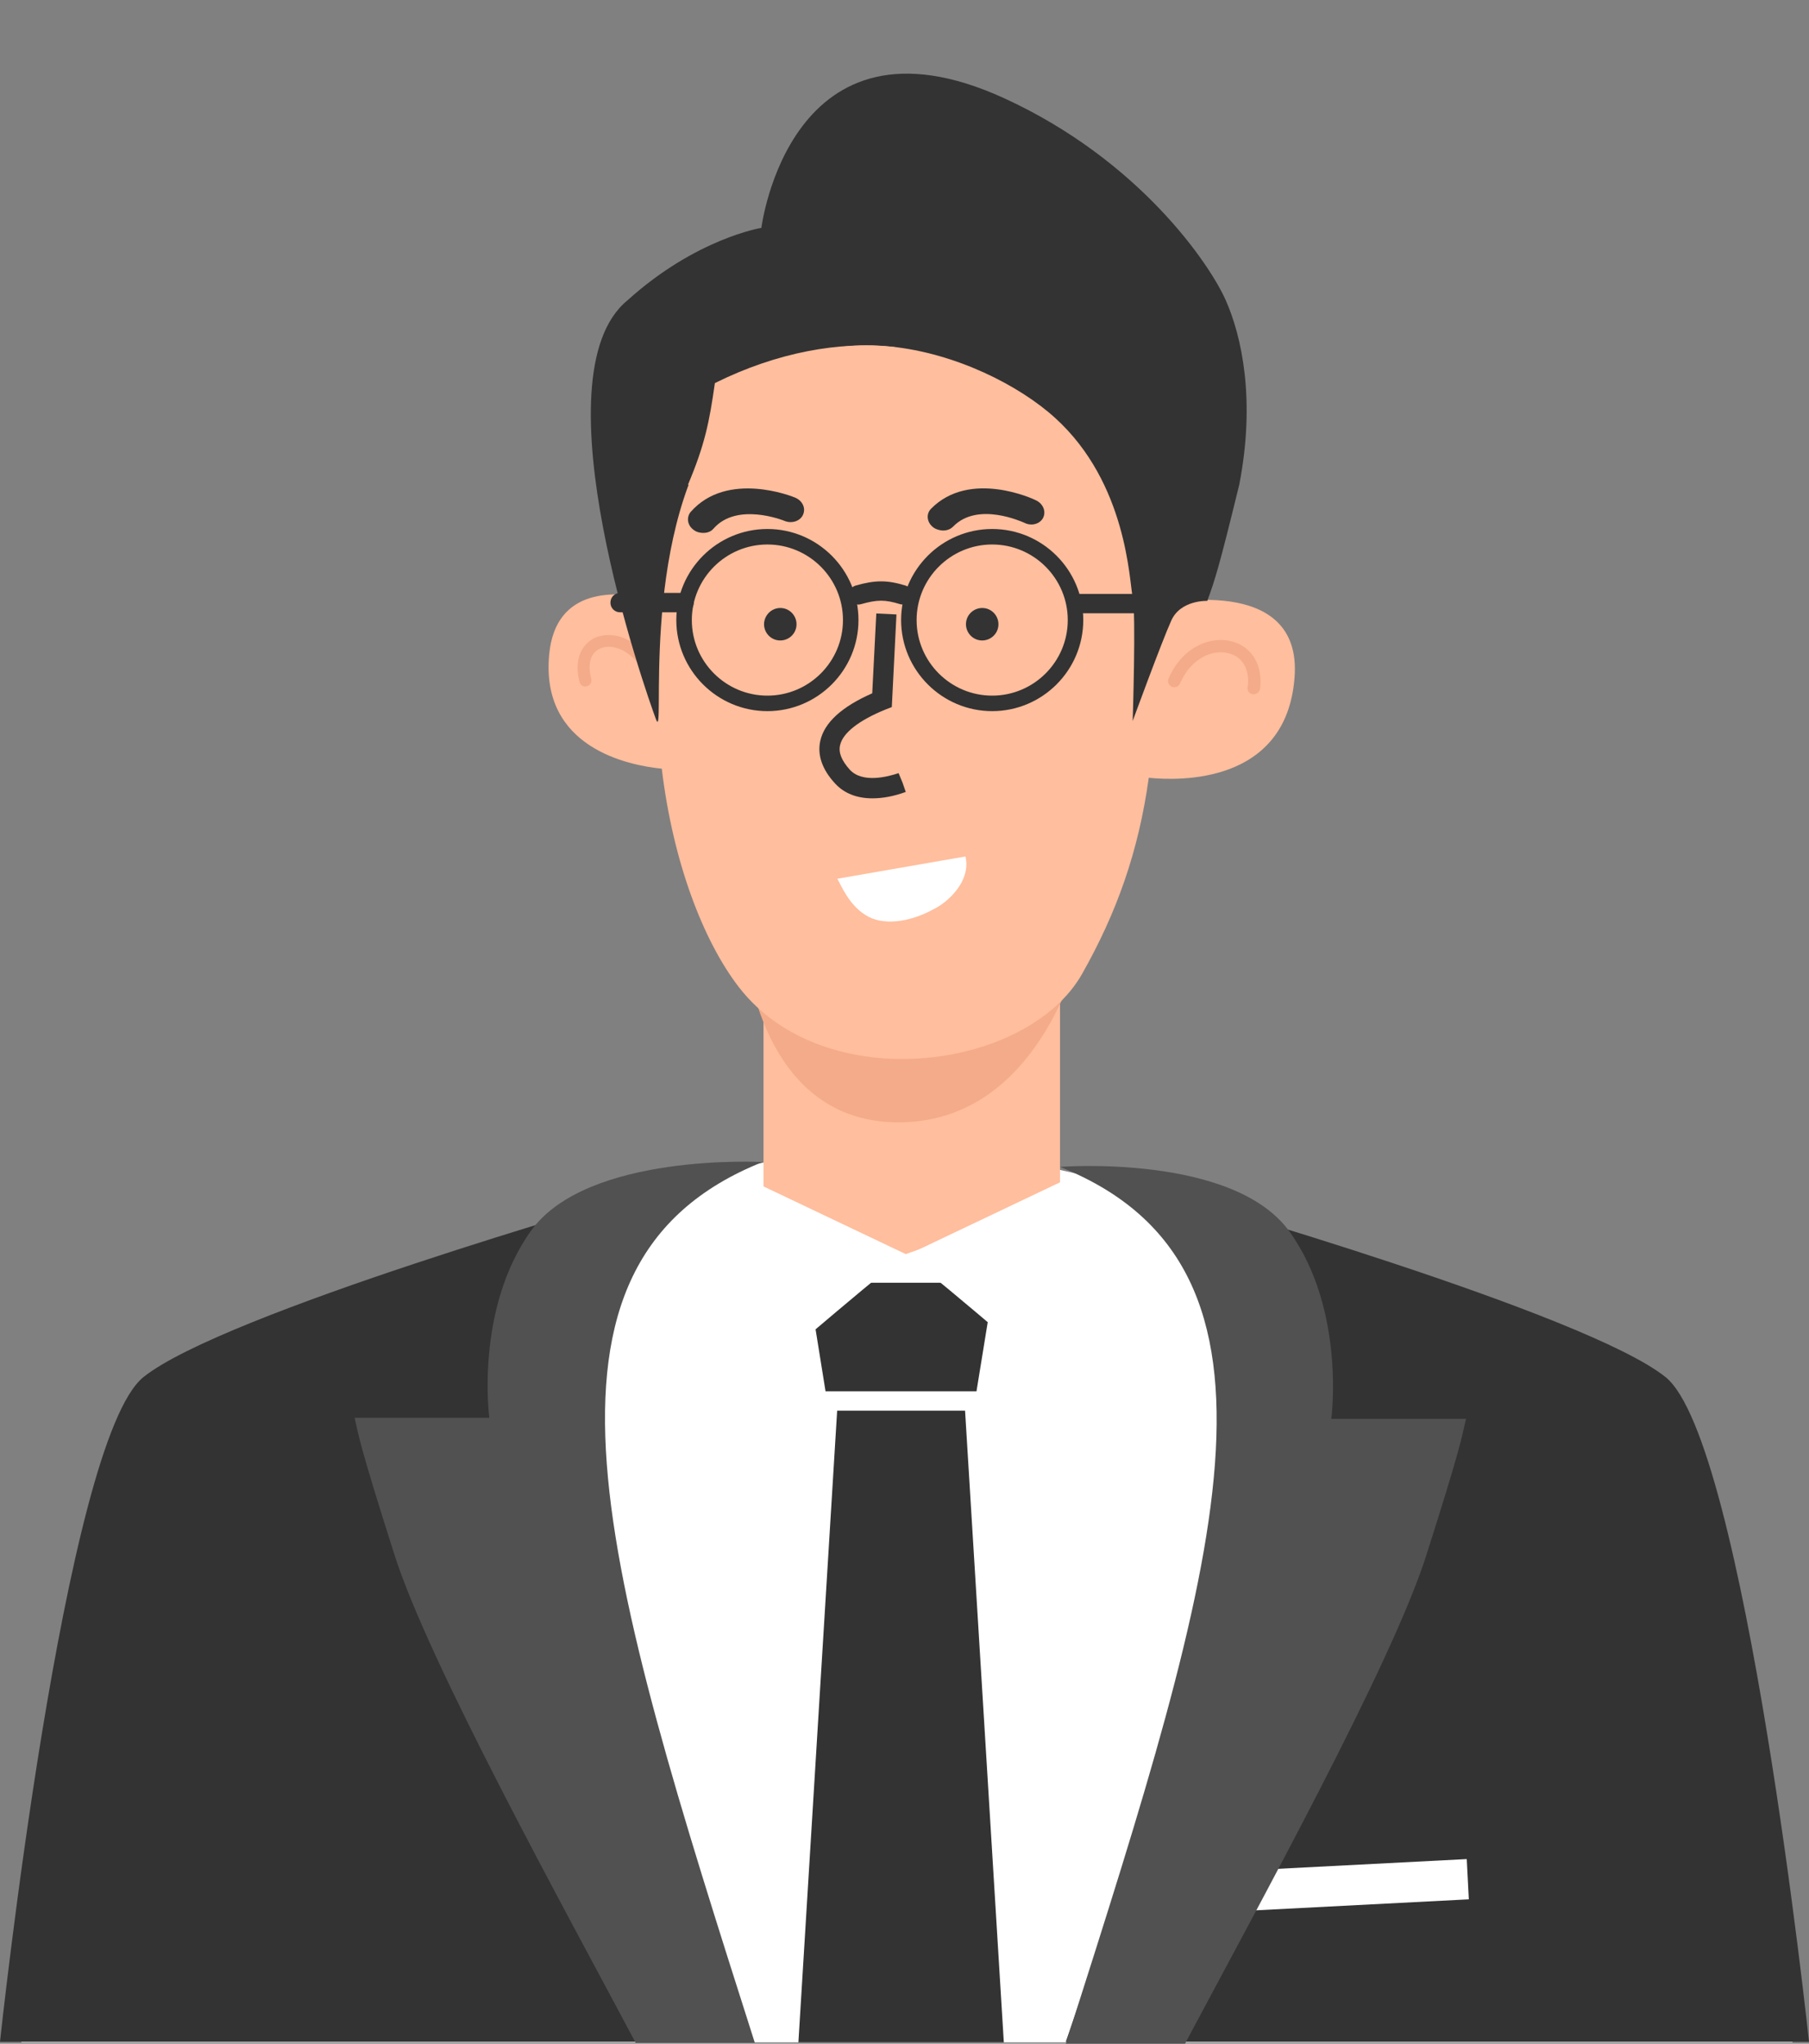 <?xml version="1.0" encoding="UTF-8"?><svg xmlns="http://www.w3.org/2000/svg" xmlns:xlink="http://www.w3.org/1999/xlink" height="1054.7" preserveAspectRatio="xMidYMid meet" version="1.0" viewBox="0.0 -38.0 933.5 1054.7" width="933.5" zoomAndPan="magnify"><rect x="0.0" y="-38.0" width="933.5" height="1054.7" fill="#808080" stroke="none"/><g id="change1_1"><path d="M925,1016H11c0,0,41.2-174.9,75.3-328.3c0,0,230.1-133.7,378-133.7c132.9,4.5,387.3,115.1,387.3,115.1 C896.1,759.9,925,1016,925,1016z" fill="#FFF"/></g><g id="change2_1"><path d="M547,436.2v145l-81,28.5l-72-32.9V431.2L547,436.2z" fill="#FFBE9D"/></g><g id="change3_1"><path d="M561,438.2c0,0-17.9,102.3-96.6,103c-78.8,0.7-81.4-103-81.4-103H561z" fill="#F4AB89"/></g><g id="change2_2"><path d="M598,274.1l-0.8,7.6c-1.6-140.6-60-161-129.9-161.7c-62.9-0.6-103.4,20.5-118.2,66 c-6.6,19.6-10.6,50.5-11.5,85.2c-19.7-4.6-50.9-6.3-54.2,28.5c-4.6,48.3,41,57.3,58.1,59c5.7,47.8,21.3,88.9,39.9,112.9 c44.2,56.9,148.7,42.9,177-7c17.8-31.5,29.1-63,34.4-101.2c15.7,1.6,70.8,3.3,75.2-51.4C672.6,257,598,274.1,598,274.1z" fill="#FFBE9D"/></g><g id="change3_2"><path d="M302,316.3c-1.3,0-2.6-0.9-2.9-2.3c-3.5-13.1,2.4-20.7,8.6-23.1c8.9-3.6,22.3,0.8,30.6,16 c0.8,1.5,0.2,3.3-1.2,4.1c-1.5,0.8-3.3,0.2-4.1-1.2c-6.5-12-16.7-15.8-22.9-13.3c-5.3,2.1-7.1,8-5,15.9c0.4,1.6-0.5,3.3-2.2,3.7 L302,316.3z" fill="#F4AB89"/></g><g id="change3_3"><path d="M646.9,320.3l-0.4,0c-1.8-0.3-3-1.9-2.7-3.6c1.3-8.9-2.3-15.5-9.5-17.5c-8.3-2.3-19.6,2.2-25.4,15.5 c-0.7,1.6-2.6,2.4-4.2,1.7s-2.4-2.6-1.7-4.2c7.2-16.6,22-22.2,33-19.1c10.3,2.9,15.8,12.6,14.2,24.6 C649.8,319.2,648.4,320.3,646.9,320.3z" fill="#F4AB89"/></g><g id="change4_1"><path d="M450.2,374c-8.1,0-14.7-2.6-19.4-7.8c-6.6-7.2-9.1-14.6-7.5-21.9c2.1-9.4,11.1-17.6,26.8-24.5l2.1-41.2 l10.4,0.5l-2.4,47.8l-3.1,1.2c-13.8,5.6-22.2,12.1-23.6,18.5c-0.9,3.8,0.8,7.9,5,12.6c6.6,7.2,19.8,3.6,25.2,1.8l2,4.8l1.7,4.9 C461.1,373,455.4,374,450.2,374z" fill="#333"/></g><g id="change4_2"><path d="M403.4,275.8c4.6,0.4,8,4.5,7.6,9.1c-0.4,4.6-4.5,8-9.1,7.6c-4.6-0.4-8-4.5-7.6-9.1 C394.8,278.8,398.8,275.4,403.4,275.8z" fill="#333"/></g><g id="change4_3"><path d="M507.6,275.8c4.6,0.4,8,4.5,7.6,9.1c-0.4,4.6-4.5,8-9.1,7.6c-4.6-0.4-8-4.5-7.6-9.1 C498.9,278.8,503,275.4,507.6,275.8z" fill="#333"/></g><g id="change1_2"><path d="M430 671.2H504V1012.2H430z" fill="#FFF"/></g><g id="change4_4"><path d="M360.9,236.8c-1-0.2-2-0.6-2.9-1.3c-3.3-2.3-3.9-6.5-1.6-9.3c18.9-21.5,52.5-8,53.9-7.4 c3.8,1.6,5.6,5.4,4.1,8.8c-1.4,3.3-5.8,4.8-9.6,3.2c-1-0.4-24.6-9.7-36.6,4C366.6,236.8,363.7,237.4,360.9,236.8z" fill="#333"/></g><g id="change4_5"><path d="M484.2,235.4c-1-0.3-2-0.7-2.8-1.4c-3.1-2.5-3.6-6.7-1-9.4c20-20.4,52.9-5.1,54.2-4.4c3.7,1.8,5.3,5.7,3.7,9 c-1.6,3.2-6,4.5-9.7,2.6c-1-0.4-24-11.1-36.7,1.9C489.9,235.8,486.9,236.2,484.2,235.4z" fill="#333"/></g><g id="change4_6"><path d="M598,871.7c16.5-53,64.5-224.2,12-291.5c0,0,208.5,59.5,249.5,92.5s74,343,74,343H550 C550,1015.7,581.5,924.7,598,871.7z" fill="#333"/></g><g id="change4_7"><path d="M335.5,871.7c-16.5-53-64.5-224.2-12-291.5c0,0-208.5,59.5-249.5,92.5s-74,343-74,343h383.5 C383.5,1015.7,352,924.7,335.5,871.7z" fill="#333"/></g><g id="change1_3"><path d="M637.5 924.5H757.5V945.3H637.5z" fill="#FFF" transform="rotate(-2.955 697.52 934.872) scale(1)"/></g><g id="change5_1"><path d="M736,764.7c-18,56.5-87.2,181.8-124.5,252H550l1.4-4.5c76.7-240.4,126.2-395.8-4.4-448 c0,0,89.5-7,118.5,33.5s21.5,96.5,21.5,96.5h69.5C754.3,703.8,754,708.2,736,764.7z" fill="#515151"/></g><g id="change5_2"><path d="M203.5,764.2c18,56.5,87.2,181.8,124.5,252h61.5c-77.5-243-127.5-402,4-454.5c0,0-90.5-5-119.5,35.5 s-21.5,96.5-21.5,96.5H183C185.2,703.3,185.5,707.7,203.5,764.2z" fill="#515151"/></g><g id="change4_8"><path d="M584.5,270.2c-1.8-8.3-2.8-58.7-40-92.5s-131-66.1-174,5c-41,58.5-26.7,164.7-32,150.5 c-5.3-14.2-62.5-177.1-14.7-216.2c35.4-32,69.1-37.4,69.1-37.4S407.5-38,518.2,12.7c69.8,32,106,85.5,114.3,104.2 c8.3,18.7,15.5,51.5,7,95.2c-10.5,43-12.5,49-16.5,60c0,0-13.8-0.6-18.6,10.2c-4.9,10.8-19.9,51.8-19.9,51.8 S586.3,278.4,584.5,270.2z" fill="#333"/></g><g id="change2_3"><path d="M368.9,159.7c-2.9,20.4-5.2,31.8-13.9,52.5l7.3-2c44.1-21.8,125.5-66.3,98.3-69.2S401.1,143.7,368.9,159.7z" fill="#FFBE9D"/></g><g id="change1_4"><path d="M498.2,404l-66.1,11.5c2.1,3.7,6,13.4,14.5,18.7c8.5,5.6,22.5,4,35.2-3C489.4,427.5,501.2,416.5,498.2,404z" fill="#FFF"/></g><g id="change4_9"><path d="M512,329c-25.9,0-47-21.1-47-47s21.1-47,47-47c25.9,0,47,21.1,47,47S537.9,329,512,329z M512,243 c-21.5,0-39,17.5-39,39s17.5,39,39,39c21.5,0,39-17.5,39-39S533.5,243,512,243z" fill="#333"/></g><g id="change4_10"><path d="M603.5,278.5H556c-2.8,0-5-2.2-5-5s2.2-5,5-5h47.5c2.8,0,5,2.2,5,5S606.3,278.5,603.5,278.5z" fill="#333"/></g><g id="change4_11"><path d="M353,278h-33c-2.8,0-5-2.2-5-5s2.2-5,5-5h33c2.8,0,5,2.2,5,5S355.8,278,353,278z" fill="#333"/></g><g id="change4_12"><path d="M466,274c-0.5,0-1-0.1-1.5-0.2c-7.8-2.4-11.7-2.4-20.2,0c-2.7,0.8-5.4-0.8-6.2-3.4c-0.8-2.7,0.8-5.4,3.4-6.2 c10.2-2.9,16.3-2.9,25.8,0c2.6,0.8,4.1,3.6,3.3,6.3C470.1,272.6,468.1,274,466,274z" fill="#333"/></g><g id="change4_13"><path d="M396,329c-25.9,0-47-21.1-47-47s21.1-47,47-47s47,21.1,47,47S421.9,329,396,329z M396,243 c-21.5,0-39,17.5-39,39s17.5,39,39,39s39-17.5,39-39S417.5,243,396,243z" fill="#333"/></g><g id="change4_14"><path d="M417,624h96l-9.1,56h-77.9L417,624z" fill="#333"/></g><g id="change4_15"><path d="M432,690h66l20,326H412L432,690z" fill="#333"/></g><g id="change1_5"><path d="M558.5,686c-28.8-24.8-87.4-74.8-91-76l83-39.5l35,33L558.5,686z" fill="#FFF"/></g><g id="change1_6"><path d="M377,685.5c28.8-24.8,87.4-74.8,91-76L385,570l-35,33L377,685.5z" fill="#FFF"/></g></svg>